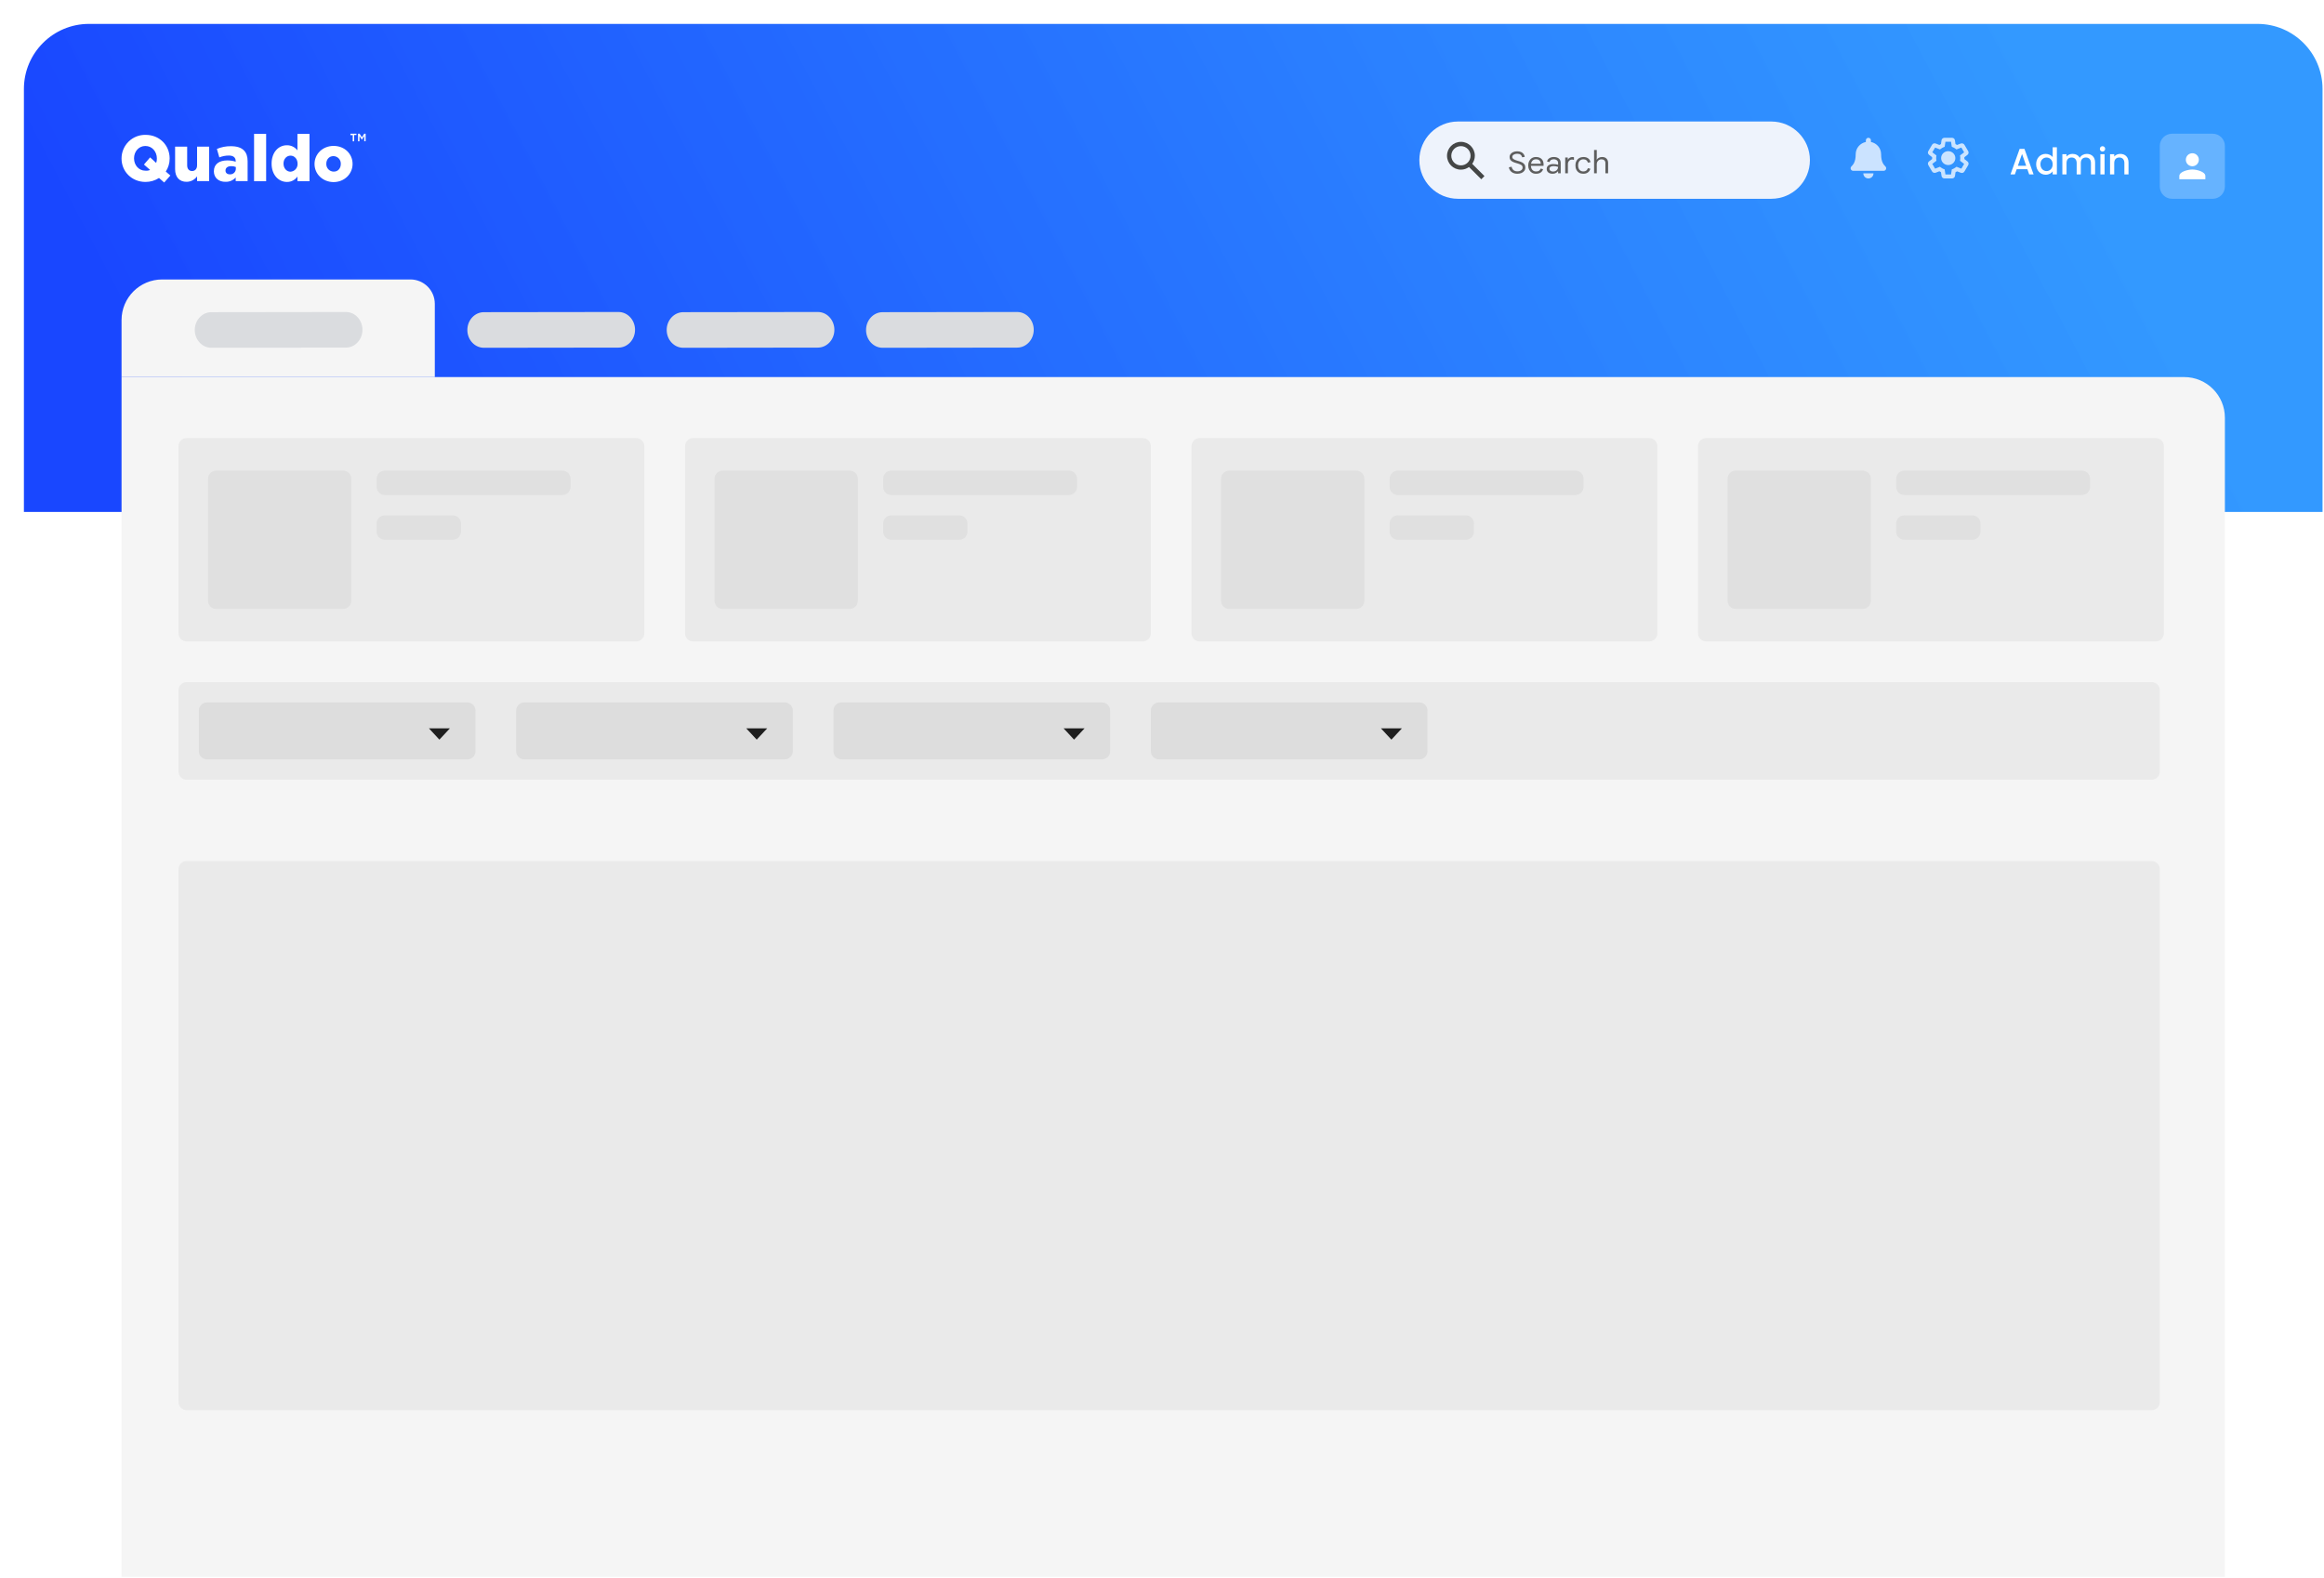 <svg width="972" height="660" viewBox="0 0 972 660" fill="none" xmlns="http://www.w3.org/2000/svg">
<g filter="url(#filter0_d_644_2020)">
<rect width="961.387" height="650" rx="29" fill="white" shape-rendering="crispEdges"/>
<path d="M0 27.225C0 12.189 12.189 0 27.225 0H934.162C949.198 0 961.387 12.189 961.387 27.225V204.188H0V27.225Z" fill="url(#paint0_linear_644_2020)"/>
<path d="M56.51 64.463C54.827 65.546 52.867 66.12 50.865 66.115C45.1 66.115 40.836 61.773 40.836 56.33V56.27C40.836 54.956 41.098 53.656 41.608 52.445C42.118 51.234 42.865 50.137 43.805 49.219C44.745 48.302 45.859 47.581 47.082 47.101C48.305 46.62 49.612 46.389 50.925 46.421C56.691 46.421 60.955 50.764 60.955 56.27V56.33C60.962 58.265 60.398 60.158 59.333 61.774L61.255 63.425L58.672 66.359L56.51 64.463ZM52.787 61.1L50.205 58.838L52.787 55.841L55.309 58.165C55.53 57.579 55.632 56.956 55.61 56.33V56.27C55.61 53.518 53.688 51.072 50.805 51.072C47.983 51.072 46.061 53.457 46.061 56.209V56.27C46.061 59.022 47.983 61.407 50.805 61.407C51.481 61.475 52.163 61.37 52.787 61.1Z" fill="white"/>
<path d="M63.237 60.774V51.346H68.281V59.153C68.281 60.714 69.122 61.555 70.323 61.555C71.524 61.555 72.425 60.714 72.425 59.153V51.346H77.47V65.759H72.425V63.777C71.937 64.473 71.29 65.043 70.538 65.44C69.787 65.836 68.951 66.049 68.101 66.059C65.038 66.119 63.237 64.077 63.237 60.774Z" fill="white"/>
<path d="M79.452 61.675C79.452 58.612 81.734 57.111 85.097 57.111C86.279 57.105 87.455 57.288 88.58 57.651V57.411C88.58 55.91 87.619 55.069 85.697 55.069C84.338 55.073 82.993 55.338 81.734 55.85L80.713 52.306C82.555 51.53 84.538 51.141 86.538 51.166C89.121 51.166 90.862 51.766 92.003 52.907C93.084 53.988 93.565 55.489 93.565 57.471V65.759H88.58V64.258C88.045 64.853 87.386 65.323 86.649 65.634C85.912 65.945 85.115 66.091 84.316 66.059C81.614 66.119 79.452 64.498 79.452 61.675ZM88.64 60.534V59.873C88.013 59.611 87.337 59.488 86.658 59.513C85.217 59.513 84.316 60.234 84.316 61.315V61.375C84.316 62.336 85.037 62.936 86.118 62.936C86.445 62.963 86.775 62.92 87.085 62.81C87.395 62.701 87.679 62.527 87.917 62.3C88.155 62.073 88.343 61.799 88.467 61.494C88.592 61.19 88.651 60.863 88.64 60.534Z" fill="white"/>
<path d="M96.267 46.001H101.312V65.819H96.267V46.001Z" fill="white"/>
<path d="M103.594 58.475C103.594 53.645 106.537 50.77 109.96 50.77C110.817 50.751 111.666 50.935 112.439 51.307C113.211 51.679 113.885 52.228 114.404 52.911V46.001H119.448V65.814H114.404V63.857C113.915 64.565 113.26 65.142 112.495 65.537C111.73 65.931 110.88 66.132 110.02 66.119C106.537 66.119 103.594 63.184 103.594 58.475ZM114.464 58.475C114.464 56.519 113.143 55.112 111.521 55.112C109.9 55.112 108.578 56.458 108.578 58.415V58.475C108.578 60.432 109.9 61.839 111.521 61.839C112.354 61.775 113.129 61.387 113.679 60.758C114.23 60.129 114.511 59.31 114.464 58.475Z" fill="white"/>
<path d="M121.55 58.612C121.55 54.468 124.914 51.045 129.538 51.045C134.162 51.045 137.465 54.408 137.465 58.552V58.612C137.465 62.696 134.102 66.179 129.478 66.179C124.914 66.119 121.55 62.756 121.55 58.612ZM132.541 58.612C132.563 58.193 132.502 57.773 132.359 57.377C132.216 56.982 131.995 56.62 131.71 56.311C131.424 56.003 131.079 55.756 130.695 55.584C130.312 55.411 129.898 55.318 129.478 55.309C127.616 55.309 126.475 56.751 126.475 58.492V58.552C126.458 58.968 126.524 59.382 126.67 59.771C126.816 60.161 127.038 60.517 127.323 60.819C127.609 61.121 127.952 61.363 128.332 61.531C128.712 61.699 129.122 61.788 129.538 61.795C131.4 61.855 132.541 60.354 132.541 58.612Z" fill="white"/>
<path d="M138.126 49.124H137.525V46.541H136.564V45.941H139.087V46.481H138.126V49.124ZM141.369 48.403H141.309L140.348 46.901V49.124H139.747V45.941H140.408L141.369 47.442L142.33 45.941H142.93V49.063H142.33V46.901L141.369 48.403Z" fill="white"/>
<path d="M583.637 57.001C583.637 48.073 590.874 40.836 599.802 40.836H730.823C739.75 40.836 746.988 48.073 746.988 57.001C746.988 65.928 739.75 73.166 730.823 73.166H599.802C590.874 73.166 583.637 65.928 583.637 57.001Z" fill="#EEF3FC"/>
<path d="M624.61 62.694C623.696 62.694 622.914 62.46 622.268 61.991C621.623 61.522 621.225 60.856 621.071 59.994L622.229 59.755C622.328 60.316 622.574 60.777 622.969 61.137C623.374 61.497 623.927 61.677 624.638 61.677C625.273 61.677 625.795 61.534 626.197 61.249C626.61 60.965 626.816 60.58 626.816 60.094C626.816 59.625 626.637 59.274 626.279 59.039C625.929 58.797 625.4 58.574 624.69 58.373L623.952 58.16C623.466 58.018 623.026 57.85 622.634 57.658C622.246 57.457 621.938 57.197 621.705 56.879C621.479 56.56 621.367 56.159 621.367 55.673C621.367 55.229 621.501 54.832 621.772 54.48C622.04 54.12 622.413 53.836 622.889 53.626C623.374 53.408 623.925 53.299 624.543 53.299C625.216 53.299 625.778 53.408 626.225 53.626C626.682 53.844 627.032 54.133 627.275 54.493C627.526 54.844 627.67 55.229 627.705 55.648L626.629 55.798C626.54 55.355 626.324 54.999 625.984 54.731C625.651 54.455 625.177 54.317 624.556 54.317C623.982 54.317 623.498 54.442 623.103 54.694C622.708 54.936 622.512 55.259 622.512 55.661C622.512 56.038 622.686 56.343 623.036 56.578C623.396 56.812 623.903 57.026 624.556 57.218L625.296 57.431C625.753 57.565 626.185 57.733 626.587 57.934C626.992 58.135 627.32 58.407 627.571 58.751C627.831 59.094 627.961 59.542 627.961 60.094C627.961 60.647 627.809 61.12 627.504 61.514C627.208 61.899 626.808 62.191 626.307 62.392C625.802 62.593 625.239 62.694 624.61 62.694ZM632.421 62.694C631.758 62.694 631.179 62.543 630.687 62.242C630.201 61.932 629.826 61.514 629.555 60.986C629.297 60.459 629.165 59.864 629.165 59.203C629.165 58.524 629.299 57.921 629.57 57.394C629.848 56.858 630.228 56.439 630.712 56.138C631.206 55.836 631.773 55.686 632.408 55.686C633.422 55.686 634.206 55.966 634.763 56.527C635.319 57.08 635.597 57.838 635.597 58.801C635.597 58.91 635.592 59.018 635.585 59.127C635.585 59.227 635.58 59.315 635.57 59.391H630.295C630.332 60.136 630.543 60.714 630.928 61.124C631.323 61.526 631.835 61.727 632.463 61.727C633.027 61.727 633.454 61.618 633.74 61.4C634.038 61.175 634.251 60.886 634.385 60.534L635.381 60.785C635.237 61.321 634.919 61.773 634.427 62.141C633.943 62.51 633.275 62.694 632.421 62.694ZM632.408 56.64C631.869 56.64 631.417 56.799 631.05 57.118C630.69 57.436 630.456 57.9 630.35 58.512H634.413C634.395 57.942 634.221 57.491 633.888 57.156C633.566 56.812 633.071 56.64 632.408 56.64ZM639.342 62.694C638.617 62.694 638.023 62.51 637.566 62.141C637.119 61.773 636.893 61.274 636.893 60.647C636.893 60.203 637.015 59.835 637.259 59.542C637.509 59.24 637.835 59.014 638.24 58.863C638.652 58.713 639.096 58.638 639.571 58.638C639.993 58.638 640.37 58.662 640.701 58.713C641.033 58.754 641.356 58.825 641.672 58.926V58.198C641.672 57.72 641.5 57.344 641.16 57.067C640.817 56.783 640.383 56.64 639.854 56.64C638.895 56.64 638.299 57.029 638.066 57.809L637.042 57.57C637.167 56.984 637.487 56.523 637.999 56.188C638.518 55.853 639.136 55.686 639.854 55.686C640.778 55.686 641.49 55.904 641.994 56.339C642.504 56.774 642.759 57.386 642.759 58.172V62.493H641.672V61.627H641.617C641.428 61.886 641.145 62.129 640.77 62.355C640.4 62.581 639.926 62.694 639.342 62.694ZM639.546 61.765C639.958 61.765 640.321 61.681 640.634 61.514C640.956 61.346 641.21 61.116 641.388 60.823C641.577 60.522 641.672 60.186 641.672 59.818C641.033 59.6 640.4 59.492 639.774 59.492C639.263 59.492 638.845 59.584 638.523 59.767C638.207 59.944 638.051 60.236 638.051 60.647C638.051 60.981 638.19 61.254 638.468 61.464C638.756 61.664 639.114 61.765 639.546 61.765ZM644.639 62.493V55.887H645.717V56.804H645.769C645.896 56.477 646.134 56.214 646.484 56.013C646.842 55.803 647.215 55.698 647.6 55.698C647.771 55.698 647.91 55.707 648.017 55.724C648.126 55.741 648.218 55.765 648.3 55.798V56.917C648.056 56.808 647.776 56.754 647.453 56.754C647.138 56.754 646.852 56.837 646.591 57.005C646.34 57.172 646.139 57.398 645.985 57.682C645.841 57.959 645.769 58.264 645.769 58.6V62.493H644.639ZM652.211 62.694C651.546 62.694 650.967 62.552 650.475 62.267C649.981 61.974 649.596 61.563 649.318 61.036C649.047 60.509 648.913 59.893 648.913 59.19C648.913 58.478 649.057 57.863 649.345 57.343C649.631 56.816 650.026 56.41 650.528 56.125C651.032 55.833 651.605 55.686 652.251 55.686C653.103 55.686 653.783 55.891 654.295 56.301C654.807 56.703 655.112 57.222 655.211 57.859L654.121 58.034C654.032 57.632 653.826 57.301 653.503 57.042C653.187 56.782 652.765 56.652 652.236 56.652C651.59 56.652 651.061 56.875 650.649 57.319C650.247 57.754 650.043 58.378 650.043 59.19C650.043 60.002 650.247 60.631 650.649 61.074C651.061 61.509 651.59 61.727 652.236 61.727C653.205 61.727 653.833 61.27 654.121 60.358L655.157 60.597C654.995 61.225 654.662 61.732 654.161 62.117C653.667 62.502 653.018 62.694 652.211 62.694ZM656.716 62.493V52.747H657.846V55.887L657.792 56.791H657.846C658.025 56.489 658.311 56.23 658.706 56.013C659.1 55.795 659.557 55.686 660.079 55.686C660.896 55.686 661.514 55.916 661.936 56.377C662.366 56.837 662.582 57.428 662.582 58.148V62.493H661.452V58.236C661.452 57.733 661.298 57.344 660.993 57.067C660.697 56.791 660.29 56.652 659.768 56.652C659.401 56.652 659.071 56.745 658.773 56.929C658.487 57.113 658.259 57.356 658.087 57.658C657.926 57.959 657.846 58.294 657.846 58.662V62.493H656.716Z" fill="#5E5E5E"/>
<path d="M605.736 58.536L610.866 63.665L609.534 64.998L604.401 59.869C603.445 60.559 602.29 60.98 601.027 60.98C597.812 60.98 595.207 58.375 595.207 55.161C595.207 51.948 597.812 49.344 601.027 49.344C604.241 49.344 606.847 51.948 606.847 55.161C606.847 56.423 606.426 57.578 605.736 58.536ZM601.027 51.133C598.797 51.133 596.997 52.932 596.997 55.161C596.997 57.39 598.797 59.189 601.027 59.189C603.257 59.189 605.055 57.39 605.055 55.161C605.055 52.932 603.257 51.133 601.027 51.133Z" fill="#444646"/>
<path d="M807.653 63.645C807.569 64.21 807.04 64.658 806.411 64.658H803.265C802.636 64.658 802.108 64.209 802.031 63.603L801.802 62.033C801.573 61.917 801.352 61.793 801.131 61.651L799.6 62.25C799.005 62.466 798.35 62.224 798.061 61.71L796.504 59.077C796.206 58.529 796.333 57.882 796.811 57.516L798.111 56.528C798.103 56.404 798.095 56.279 798.095 56.146C798.095 56.022 798.103 55.889 798.111 55.764L796.819 54.776C796.317 54.402 796.19 53.73 796.504 53.215L798.077 50.566C798.366 50.051 799.021 49.818 799.6 50.042L801.139 50.649C801.36 50.507 801.581 50.383 801.802 50.267L802.031 48.68C802.108 48.099 802.636 47.642 803.257 47.642H806.403C807.032 47.642 807.559 48.091 807.637 48.697L807.866 50.267C808.095 50.383 808.316 50.507 808.537 50.649L810.068 50.051C810.673 49.835 811.326 50.076 811.615 50.59L813.181 53.231C813.488 53.779 813.351 54.427 812.875 54.792L811.581 55.781C811.591 55.906 811.599 56.03 811.599 56.163C811.599 56.295 811.591 56.419 811.581 56.544L812.875 57.533C813.351 57.906 813.488 58.554 813.189 59.077L811.607 61.752C811.318 62.266 810.663 62.499 810.076 62.275L808.545 61.676C808.324 61.818 808.103 61.942 807.882 62.058L807.653 63.645ZM803.665 62.997H806.011L806.327 60.879L806.777 60.697C807.151 60.547 807.527 60.331 807.916 60.049L808.3 59.767L810.323 60.564L811.497 58.571L809.771 57.259L809.831 56.794L809.833 56.771C809.857 56.563 809.881 56.363 809.881 56.146C809.881 55.922 809.855 55.705 809.831 55.498L809.771 55.033L811.497 53.721L810.315 51.728L808.282 52.526L807.9 52.235C807.543 51.969 807.161 51.753 806.769 51.595L806.327 51.413L806.011 49.295H803.665L803.349 51.413L802.899 51.587C802.526 51.745 802.152 51.953 801.76 52.243L801.376 52.517L799.353 51.728L798.171 53.713L799.897 55.025L799.837 55.49C799.813 55.706 799.787 55.93 799.787 56.146C799.787 56.362 799.803 56.586 799.837 56.794L799.897 57.259L798.171 58.571L799.345 60.564L801.376 59.767L801.76 60.057C802.126 60.331 802.491 60.539 802.891 60.697L803.341 60.879L803.665 62.997ZM807.814 56.146C807.814 57.752 806.482 59.053 804.838 59.053C803.195 59.053 801.862 57.752 801.862 56.146C801.862 54.541 803.195 53.24 804.838 53.24C806.482 53.24 807.814 54.541 807.814 56.146Z" fill="white" fill-opacity="0.75"/>
<path d="M771.448 64.658C772.622 64.658 773.574 63.706 773.574 62.531H769.322C769.322 63.706 770.274 64.658 771.448 64.658ZM778.606 59.682C777.964 58.993 776.763 57.955 776.763 54.555C776.763 51.973 774.952 49.905 772.511 49.398V48.706C772.511 48.118 772.035 47.642 771.448 47.642C770.861 47.642 770.385 48.118 770.385 48.706V49.398C767.944 49.905 766.133 51.973 766.133 54.555C766.133 57.955 764.932 58.993 764.29 59.682C764.09 59.897 764.002 60.153 764.003 60.404C764.007 60.949 764.435 61.468 765.07 61.468H777.825C778.461 61.468 778.889 60.949 778.892 60.404C778.894 60.153 778.805 59.897 778.606 59.682Z" fill="white" fill-opacity="0.75"/>
<path d="M838.696 62.956L837.93 60.782H833.473L832.708 62.956H830.885L834.699 52.298H836.72L840.533 62.956H838.696ZM837.44 59.358L835.709 54.411L833.963 59.358H837.44Z" fill="white"/>
<path d="M841.609 58.699C841.609 56.096 843.37 54.38 845.606 54.38C846.709 54.38 847.873 54.901 848.516 55.697V51.624H850.277V62.956H848.516V61.685C847.98 62.451 846.969 63.094 845.591 63.094C843.37 63.094 841.609 61.302 841.609 58.699ZM848.516 58.73C848.516 56.923 847.276 55.897 845.958 55.897C844.657 55.897 843.401 56.877 843.401 58.699C843.401 60.521 844.657 61.578 845.958 61.578C847.276 61.578 848.516 60.552 848.516 58.73Z" fill="white"/>
<path d="M864.531 62.956V58.24C864.531 56.693 863.688 55.897 862.417 55.897C861.131 55.897 860.288 56.693 860.288 58.24V62.956H858.558V58.24C858.558 56.693 857.716 55.897 856.445 55.897C855.158 55.897 854.316 56.693 854.316 58.24V62.956H852.57V54.518H854.316V55.483C854.883 54.794 855.801 54.38 856.812 54.38C858.144 54.38 859.262 54.947 859.844 56.05C860.365 55.024 861.56 54.38 862.785 54.38C864.76 54.38 866.261 55.621 866.261 57.979V62.956H864.531Z" fill="white"/>
<path d="M868.482 62.956V54.518H870.228V62.956H868.482ZM869.371 53.4C868.743 53.4 868.253 52.91 868.253 52.282C868.253 51.654 868.743 51.164 869.371 51.164C869.983 51.164 870.473 51.654 870.473 52.282C870.473 52.91 869.983 53.4 869.371 53.4Z" fill="white"/>
<path d="M878.508 62.956V58.24C878.508 56.693 877.666 55.897 876.395 55.897C875.109 55.897 874.266 56.693 874.266 58.24V62.956H872.52V54.518H874.266V55.483C874.833 54.794 875.767 54.38 876.778 54.38C878.753 54.38 880.239 55.621 880.239 57.979V62.956H878.508Z" fill="white"/>
<path d="M893.323 51.045C893.323 48.226 895.608 45.941 898.427 45.941H915.443C918.262 45.941 920.548 48.226 920.548 51.045V68.061C920.548 70.88 918.262 73.166 915.443 73.166H898.427C895.608 73.166 893.323 70.88 893.323 68.061V51.045Z" fill="white" fill-opacity="0.25"/>
<path d="M906.935 59.553C908.439 59.553 909.658 58.335 909.658 56.831C909.658 55.327 908.439 54.108 906.935 54.108C905.431 54.108 904.213 55.327 904.213 56.831C904.213 58.335 905.431 59.553 906.935 59.553ZM906.935 60.914C905.118 60.914 901.49 61.827 901.49 63.637V64.998H912.38V63.637C912.38 61.827 908.753 60.914 906.935 60.914Z" fill="white"/>
<path d="M40.836 147.752H903.532C912.93 147.752 920.548 155.37 920.548 164.767V649.715H40.836V147.752Z" fill="#F5F5F5"/>
<path d="M64.658 176.678C64.658 174.799 66.182 173.275 68.061 173.275H256.085C257.964 173.275 259.488 174.799 259.488 176.678V254.951C259.488 256.83 257.964 258.354 256.085 258.354H68.061C66.182 258.354 64.658 256.83 64.658 254.951V176.678Z" fill="#EAEAEA"/>
<path d="M76.999 190.291C76.999 188.412 78.523 186.888 80.402 186.888H133.544C135.423 186.888 136.947 188.412 136.947 190.291V241.338C136.947 243.218 135.423 244.741 133.544 244.741H80.402C78.523 244.741 76.999 243.218 76.999 241.338V190.291Z" fill="#E0E0E0"/>
<path d="M147.527 190.291C147.527 188.412 149.05 186.888 150.93 186.888H225.229C227.109 186.888 228.632 188.412 228.632 190.291V193.694C228.632 195.574 227.109 197.097 225.229 197.097H150.93C149.05 197.097 147.527 195.574 147.527 193.694V190.291Z" fill="#E0E0E0"/>
<path d="M147.527 209.008C147.527 207.129 149.05 205.605 150.93 205.605H179.387C181.266 205.605 182.79 207.129 182.79 209.008V212.411C182.79 214.291 181.266 215.815 179.387 215.815H150.93C149.05 215.815 147.527 214.291 147.527 212.411V209.008Z" fill="#E0E0E0"/>
<path d="M276.503 176.678C276.503 174.799 278.027 173.275 279.907 173.275H467.93C469.81 173.275 471.333 174.799 471.333 176.678V254.951C471.333 256.83 469.81 258.354 467.93 258.354H279.907C278.027 258.354 276.503 256.83 276.503 254.951V176.678Z" fill="#EAEAEA"/>
<path d="M288.846 190.291C288.846 188.412 290.37 186.888 292.249 186.888H345.391C347.27 186.888 348.794 188.412 348.794 190.291V241.338C348.794 243.218 347.27 244.741 345.391 244.741H292.25C290.37 244.741 288.846 243.218 288.846 241.338V190.291Z" fill="#E0E0E0"/>
<path d="M359.372 190.291C359.372 188.412 360.895 186.888 362.775 186.888H437.074C438.954 186.888 440.477 188.412 440.477 190.291V193.694C440.477 195.574 438.954 197.097 437.074 197.097H362.775C360.895 197.097 359.372 195.574 359.372 193.694V190.291Z" fill="#E0E0E0"/>
<path d="M359.372 209.008C359.372 207.129 360.895 205.605 362.775 205.605H391.232C393.112 205.605 394.635 207.129 394.635 209.008V212.411C394.635 214.291 393.112 215.815 391.232 215.815H362.775C360.895 215.815 359.372 214.291 359.372 212.411V209.008Z" fill="#E0E0E0"/>
<path d="M488.349 176.678C488.349 174.799 489.873 173.275 491.752 173.275H679.776C681.655 173.275 683.179 174.799 683.179 176.678V254.951C683.179 256.83 681.655 258.354 679.776 258.354H491.752C489.873 258.354 488.349 256.83 488.349 254.951V176.678Z" fill="#EAEAEA"/>
<path d="M500.692 190.291C500.692 188.412 502.216 186.888 504.095 186.888H557.236C559.116 186.888 560.64 188.412 560.64 190.291V241.338C560.64 243.218 559.116 244.741 557.236 244.741H504.095C502.216 244.741 500.692 243.218 500.692 241.338V190.291Z" fill="#E0E0E0"/>
<path d="M571.217 190.291C571.217 188.412 572.741 186.888 574.621 186.888H648.92C650.799 186.888 652.323 188.412 652.323 190.291V193.694C652.323 195.574 650.799 197.097 648.92 197.097H574.62C572.741 197.097 571.217 195.574 571.217 193.694V190.291Z" fill="#E0E0E0"/>
<path d="M571.217 209.008C571.217 207.129 572.741 205.605 574.621 205.605H603.078C604.957 205.605 606.481 207.129 606.481 209.008V212.411C606.481 214.291 604.957 215.815 603.078 215.815H574.62C572.741 215.815 571.217 214.291 571.217 212.411V209.008Z" fill="#E0E0E0"/>
<path d="M700.195 176.678C700.195 174.799 701.718 173.275 703.598 173.275H891.621C893.501 173.275 895.024 174.799 895.024 176.678V254.951C895.024 256.83 893.501 258.354 891.621 258.354H703.598C701.718 258.354 700.195 256.83 700.195 254.951V176.678Z" fill="#EAEAEA"/>
<path d="M712.537 190.291C712.537 188.412 714.061 186.888 715.941 186.888H769.082C770.961 186.888 772.485 188.412 772.485 190.291V241.338C772.485 243.218 770.961 244.741 769.082 244.741H715.941C714.061 244.741 712.537 243.218 712.537 241.338V190.291Z" fill="#E0E0E0"/>
<path d="M783.063 190.291C783.063 188.412 784.587 186.888 786.466 186.888H860.765C862.645 186.888 864.169 188.412 864.169 190.291V193.694C864.169 195.574 862.645 197.097 860.765 197.097H786.466C784.587 197.097 783.063 195.574 783.063 193.694V190.291Z" fill="#E0E0E0"/>
<path d="M783.063 209.008C783.063 207.129 784.587 205.605 786.466 205.605H814.923C816.803 205.605 818.326 207.129 818.326 209.008V212.411C818.326 214.291 816.803 215.815 814.923 215.815H786.466C784.587 215.815 783.063 214.291 783.063 212.411V209.008Z" fill="#E0E0E0"/>
<path d="M64.658 278.773C64.658 276.893 66.182 275.37 68.061 275.37H889.92C891.799 275.37 893.323 276.893 893.323 278.773V312.804C893.323 314.684 891.799 316.207 889.92 316.207H68.061C66.181 316.207 64.658 314.684 64.658 312.804V278.773Z" fill="#EAEAEA"/>
<path d="M73.166 287.281C73.166 285.401 74.689 283.877 76.569 283.877H185.469C187.349 283.877 188.873 285.401 188.873 287.281V304.296C188.873 306.176 187.349 307.699 185.469 307.699H76.569C74.689 307.699 73.166 306.176 73.166 304.296V287.281Z" fill="#DDDDDD"/>
<path d="M169.399 294.728L173.778 299.439L178.159 294.728H169.399Z" fill="#1F1F1F"/>
<path d="M205.888 287.281C205.888 285.401 207.412 283.877 209.291 283.877H318.192C320.071 283.877 321.595 285.401 321.595 287.281V304.296C321.595 306.176 320.071 307.699 318.192 307.699H209.291C207.412 307.699 205.888 306.176 205.888 304.296V287.281Z" fill="#DDDDDD"/>
<path d="M302.122 294.728L306.5 299.439L310.882 294.728H302.122Z" fill="#1F1F1F"/>
<path d="M338.611 287.281C338.611 285.401 340.134 283.877 342.014 283.877H450.914C452.794 283.877 454.318 285.401 454.318 287.281V304.296C454.318 306.176 452.794 307.699 450.914 307.699H342.014C340.134 307.699 338.611 306.176 338.611 304.296V287.281Z" fill="#DDDDDD"/>
<path d="M434.844 294.728L439.223 299.439L443.604 294.728H434.844Z" fill="#1F1F1F"/>
<path d="M471.333 287.281C471.333 285.401 472.857 283.877 474.736 283.877H583.637C585.516 283.877 587.04 285.401 587.04 287.281V304.296C587.04 306.176 585.516 307.699 583.637 307.699H474.736C472.857 307.699 471.333 306.176 471.333 304.296V287.281Z" fill="#DDDDDD"/>
<path d="M567.567 294.728L571.945 299.439L576.327 294.728H567.567Z" fill="#1F1F1F"/>
<path d="M64.658 353.642C64.658 351.762 66.182 350.239 68.061 350.239H889.92C891.799 350.239 893.323 351.762 893.323 353.642V576.548C893.323 578.427 891.799 579.951 889.92 579.951H68.061C66.181 579.951 64.658 578.427 64.658 576.548V353.642Z" fill="#EAEAEA"/>
<path d="M40.836 123.93C40.836 114.532 48.454 106.914 57.852 106.914H161.647C167.286 106.914 171.857 111.485 171.857 117.123V147.752H40.836V123.93Z" fill="#F5F5F5"/>
<path d="M78.389 120.602L134.668 120.527C138.492 120.527 141.593 123.861 141.593 127.976C141.593 132.09 138.492 135.425 134.668 135.425L78.389 135.501C74.565 135.501 71.464 132.165 71.464 128.051C71.464 123.937 74.565 120.602 78.389 120.602Z" fill="#DADCDF"/>
<path d="M192.395 120.602L248.673 120.527C252.498 120.527 255.598 123.861 255.598 127.976C255.598 132.09 252.498 135.425 248.673 135.425L192.395 135.501C188.57 135.501 185.469 132.165 185.469 128.051C185.469 123.937 188.57 120.602 192.395 120.602Z" fill="#DADCDF"/>
<path d="M275.772 120.602L332.05 120.527C335.874 120.527 338.975 123.861 338.975 127.976C338.975 132.09 335.874 135.425 332.05 135.425L275.772 135.501C271.947 135.501 268.846 132.165 268.846 128.051C268.846 123.937 271.947 120.602 275.772 120.602Z" fill="#DADCDF"/>
<path d="M359.148 120.602L415.427 120.527C419.251 120.527 422.352 123.861 422.352 127.976C422.352 132.09 419.251 135.425 415.427 135.425L359.148 135.501C355.324 135.501 352.223 132.165 352.223 128.051C352.223 123.937 355.324 120.602 359.148 120.602Z" fill="#DADCDF"/>
</g>
<defs>
<filter id="filter0_d_644_2020" x="0" y="0" width="971.391" height="660" filterUnits="userSpaceOnUse" color-interpolation-filters="sRGB">
<feFlood flood-opacity="0" result="BackgroundImageFix"/>
<feColorMatrix in="SourceAlpha" type="matrix" values="0 0 0 0 0 0 0 0 0 0 0 0 0 0 0 0 0 0 127 0" result="hardAlpha"/>
<feOffset dx="10" dy="10"/>
<feComposite in2="hardAlpha" operator="out"/>
<feColorMatrix type="matrix" values="0 0 0 0 0 0 0 0 0 0 0 0 0 0 0 0 0 0 0.25 0"/>
<feBlend mode="normal" in2="BackgroundImageFix" result="effect1_dropShadow_644_2020"/>
<feBlend mode="normal" in="SourceGraphic" in2="effect1_dropShadow_644_2020" result="shape"/>
</filter>
<linearGradient id="paint0_linear_644_2020" x1="774.26" y1="-120.595" x2="102.219" y2="231.635" gradientUnits="userSpaceOnUse">
<stop stop-color="#0080FF" stop-opacity="0.8"/>
<stop offset="1" stop-color="#0033FF" stop-opacity="0.9"/>
</linearGradient>
</defs>
</svg>
